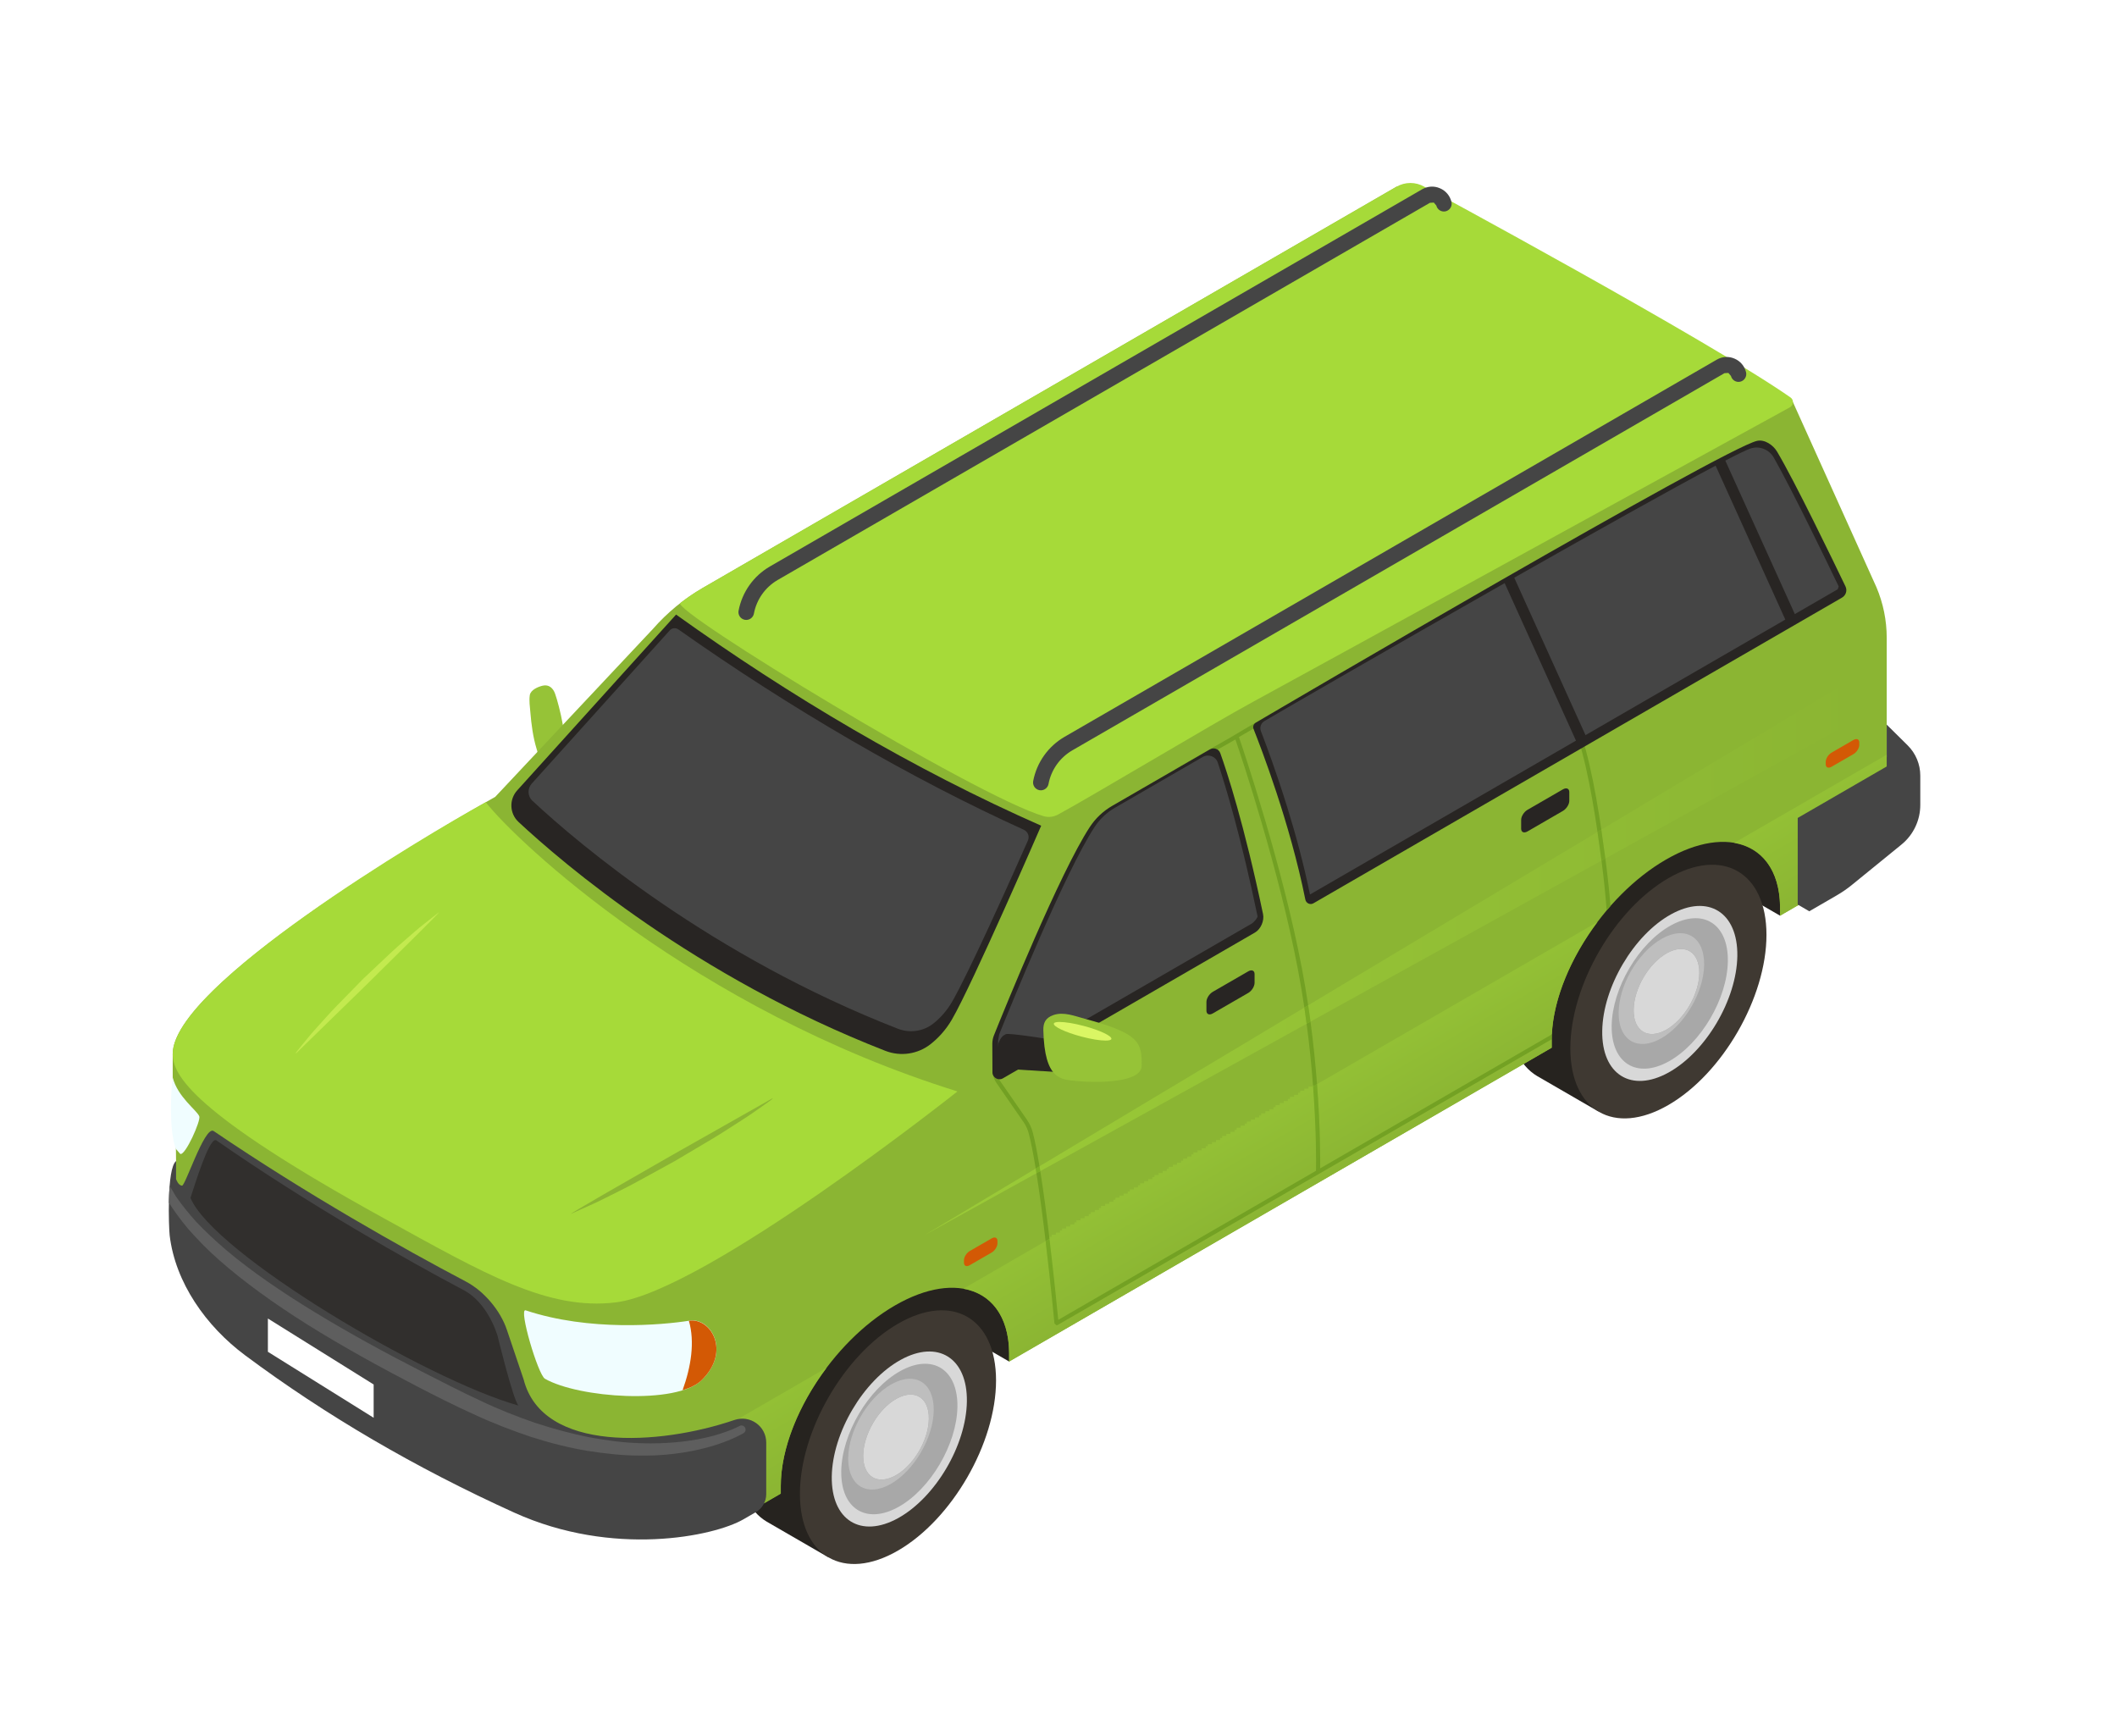 <svg width="50" height="41" viewBox="0 0 50 41" fill="none" xmlns="http://www.w3.org/2000/svg">
<g filter="url(#filter0_d_106_8344)">
<path d="M12.825 17.297C12.979 17.342 13.217 17.246 13.28 17.159C13.446 16.928 13.205 15.988 13.11 15.72C13.063 15.589 12.966 15.498 12.821 15.53C12.71 15.555 12.532 15.63 12.513 15.755C12.493 15.882 12.515 16.03 12.526 16.157C12.55 16.449 12.589 16.747 12.675 17.028C12.697 17.102 12.735 17.27 12.825 17.297" fill="#96C337"/>
<path d="M24.108 28.184L24.956 29.45L23.834 31.493L19.835 29.181L24.108 28.184" fill="#26231F"/>
<path d="M42.317 17.654L43.165 18.919L42.042 20.963L38.044 18.65L42.317 17.654Z" fill="#26231F"/>
<path d="M19.758 29.762C20.406 29.387 20.991 29.356 21.411 29.608L22.861 30.447L19.556 36.112L18.106 35.273C17.695 35.027 17.442 34.511 17.442 33.78C17.442 32.3 18.479 30.501 19.758 29.762" fill="#26231F"/>
<path d="M18.893 34.619C18.893 36.098 19.93 36.698 21.209 35.958C22.488 35.218 23.525 33.419 23.525 31.94C23.525 30.46 22.488 29.861 21.209 30.6C19.93 31.34 18.893 33.139 18.893 34.619Z" fill="#3F3932"/>
<path d="M21.213 35.191C22.094 34.702 22.821 33.47 22.836 32.438C22.852 31.407 22.15 30.967 21.269 31.455C20.387 31.944 19.661 33.176 19.645 34.208C19.63 35.239 20.332 35.679 21.213 35.191Z" fill="#D8D8D8"/>
<path d="M21.217 34.929C21.974 34.509 22.599 33.449 22.613 32.563C22.626 31.676 22.022 31.297 21.265 31.717C20.507 32.137 19.882 33.197 19.869 34.083C19.856 34.97 20.459 35.349 21.217 34.929" fill="#A8A8A8"/>
<path d="M21.149 34.185C21.578 33.948 21.931 33.349 21.938 32.848C21.946 32.347 21.605 32.133 21.176 32.37C20.748 32.608 20.395 33.206 20.387 33.707C20.38 34.209 20.721 34.422 21.149 34.185Z" fill="#D8D8D8"/>
<path d="M20.388 33.767C20.408 34.225 20.739 34.412 21.149 34.185C21.578 33.947 21.931 33.349 21.938 32.848C21.946 32.346 21.605 32.132 21.176 32.37C20.949 32.496 20.744 32.723 20.599 32.983C20.535 33.099 20.483 33.221 20.447 33.344C20.41 33.466 20.389 33.59 20.388 33.707L20.388 33.767ZM20.309 32.826C20.497 32.486 20.765 32.191 21.061 32.026C21.619 31.717 22.063 31.996 22.053 32.649C22.043 33.301 21.583 34.082 21.026 34.391C20.49 34.687 20.06 34.443 20.034 33.846L20.033 33.768C20.038 33.462 20.142 33.127 20.309 32.826" fill="#BEBEBE"/>
<path d="M37.955 19.238C38.602 18.864 39.188 18.833 39.608 19.084L41.058 19.923L37.752 25.588L36.302 24.749C35.892 24.503 35.639 23.987 35.639 23.256C35.639 21.777 36.676 19.978 37.955 19.238" fill="#26231F"/>
<path d="M37.089 24.095C37.089 25.575 38.126 26.174 39.405 25.434C40.684 24.695 41.721 22.895 41.721 21.416C41.721 19.937 40.684 19.337 39.405 20.077C38.126 20.817 37.089 22.615 37.089 24.095Z" fill="#3F3932"/>
<path d="M39.409 24.667C40.291 24.178 41.017 22.947 41.033 21.915C41.048 20.884 40.346 20.444 39.465 20.932C38.584 21.42 37.857 22.653 37.842 23.684C37.826 24.715 38.528 25.155 39.409 24.667" fill="#D8D8D8"/>
<path d="M39.413 24.405C40.171 23.985 40.796 22.926 40.809 22.039C40.822 21.152 40.219 20.774 39.461 21.194C38.703 21.614 38.079 22.673 38.065 23.56C38.052 24.447 38.656 24.825 39.413 24.405" fill="#A8A8A8"/>
<path d="M39.346 23.662C39.774 23.424 40.127 22.825 40.135 22.324C40.142 21.823 39.801 21.609 39.373 21.846C38.944 22.084 38.591 22.682 38.584 23.184C38.576 23.685 38.917 23.899 39.346 23.662" fill="#D8D8D8"/>
<path d="M38.585 23.243C38.604 23.701 38.935 23.889 39.346 23.662C39.774 23.424 40.127 22.825 40.135 22.324C40.142 21.823 39.801 21.609 39.373 21.846C39.146 21.972 38.94 22.199 38.795 22.46C38.731 22.575 38.679 22.697 38.643 22.82C38.607 22.943 38.586 23.066 38.584 23.184L38.585 23.243ZM38.505 22.302C38.693 21.963 38.962 21.667 39.257 21.503C39.815 21.194 40.259 21.472 40.249 22.125C40.24 22.778 39.78 23.558 39.222 23.867C38.687 24.164 38.256 23.919 38.231 23.323L38.23 23.245C38.234 22.938 38.338 22.603 38.505 22.302" fill="#BEBEBE"/>
<path d="M11.696 18.157L15.419 14.193C15.757 13.806 16.156 13.478 16.6 13.221L32.982 3.747C33.186 3.629 34.975 6.783 34.975 6.783L42.347 8.836L44.318 13.205C44.478 13.582 44.561 13.988 44.561 14.399V17.215C44.66 17.316 44.796 17.404 44.814 17.549C44.826 17.646 44.814 17.753 44.814 17.85V18.352C44.814 18.711 44.649 19.05 44.367 19.271L42.673 20.598L42.042 20.963V20.78C42.042 19.288 40.835 18.777 39.346 19.639C37.856 20.5 36.649 22.407 36.649 23.899C36.649 23.91 36.649 23.98 36.649 24.081L23.834 31.493V31.31C23.834 29.819 22.626 29.308 21.137 30.169C19.648 31.03 18.441 32.937 18.441 34.429C18.441 34.44 18.441 34.51 18.441 34.612L17.558 35.123C16.862 35.525 14.476 36.021 12.145 34.964C9.812 33.906 7.693 32.667 5.788 31.247C4.723 30.454 4.079 29.217 4.079 27.888C4.083 27.843 4.088 27.797 4.093 27.752C4.115 27.534 4.158 27.406 4.159 27.186C4.164 26.215 4.127 25.602 4.101 25.302C4.087 25.136 4.079 24.97 4.079 24.804V24.229C4.079 22.399 11.696 18.157 11.696 18.157Z" fill="#8BB533"/>
<path d="M25.035 30.537V30.489H25.132V30.44H25.229V30.391H25.326V30.343H25.375V30.294H25.471V30.246H25.569V30.197H25.617V30.149H25.714V30.1H25.811V30.051H25.908V30.003H25.956V29.954H26.053V29.906H26.15V29.857H26.247V29.808H26.296V29.76H26.393V29.711H26.49V29.663H26.587V29.614H26.635V29.566H26.732V29.517H26.829V29.468H26.878V29.42H26.975V29.371H27.072V29.323H27.169V29.274H27.217V29.226H27.314V29.177H27.411V29.128H27.508V29.08H27.557V29.031H27.654V28.983H27.751V28.934H27.848V28.886H27.896V28.837H27.993V28.788H28.09V28.74H28.139V28.691H28.236V28.643H28.333V28.594H28.43V28.546H28.478V28.497H28.575V28.448H28.672V28.4H28.769V28.351H28.818V28.303H28.915V28.254H29.012V28.206H29.06V28.157H29.157V28.108H29.254V28.06H29.351V28.011H29.399V27.963H29.497V27.914H29.593V27.866H29.691V27.817H29.739V27.768H29.836V27.72H29.933V27.671H30.03V27.623H30.078V27.574H30.175V27.526H30.272V27.477H30.321V27.428H30.418V27.38H30.515V27.331H30.612V27.283H30.66V27.234H30.757V27.185H30.854V27.137H30.951V27.088H31V27.04H31.097V25.534H31.048V24.951H31V25H30.903V25.048H30.806V25.097H30.709V25.145H30.66V25.194H30.563V25.242H30.466V25.291H30.418V25.34H30.321V25.388H30.224V25.437H30.127V25.485H30.078V25.534H29.981V25.582H29.884V25.631H29.788V25.68H29.739V25.728H29.642V25.777H29.545V25.825H29.448V25.874H29.399V25.922H29.302V25.971H29.206V26.02H29.157V26.068H29.06V26.117H28.963V26.165H28.866V26.214H28.818V26.262H28.721V26.311H28.624V26.36H28.527V26.408H28.478V26.457H28.381V26.505H28.284V26.554H28.187V26.602H28.139V26.651H28.042V26.7H27.945V26.748H27.896V26.797H27.799V26.845H27.702V26.894H27.605V26.942H27.557V26.991H27.46V27.04H27.363V27.088H27.266V27.137H27.217V27.185H27.12V27.234H27.023V27.283H26.926V27.331H26.878V27.38H26.781V27.428H26.684V27.477H26.635V27.526H26.538V27.574H26.441V27.623H26.344V27.671H26.296V27.72H26.199V27.768H26.102V27.817H26.005V27.866H25.956V27.914H25.859V27.963H25.762V28.011H25.714V28.06H25.617V28.108H25.52V28.157H25.423V28.206H25.375V28.254H25.277V28.303H25.18V28.351H25.084V28.4H25.035V28.448H24.938V28.497H24.841V28.546H24.744V28.643H24.793V29.08H24.841V29.517H24.89V29.954H24.938V30.44H24.986V30.537" fill="url(#paint0_linear_106_8344)"/>
<path d="M18.441 34.602C18.441 34.505 18.441 34.44 18.441 34.429C18.441 33.543 18.869 32.511 19.527 31.638L19.522 31.641C18.865 32.514 18.441 33.544 18.441 34.429C18.441 34.44 18.441 34.505 18.441 34.602" fill="url(#paint1_linear_106_8344)"/>
<path d="M18.048 34.84L18.441 34.612C18.441 34.609 18.441 34.605 18.441 34.602C18.441 34.505 18.441 34.44 18.441 34.429C18.441 33.544 18.865 32.514 19.522 31.641L17.429 32.852C17.463 32.846 17.497 32.843 17.531 32.843C17.833 32.843 18.097 33.084 18.097 33.409V34.625C18.097 34.701 18.08 34.773 18.048 34.84Z" fill="url(#paint2_linear_106_8344)"/>
<path d="M23.834 31.493V31.31C23.834 31.307 23.834 31.304 23.834 31.301C23.834 31.304 23.834 31.307 23.834 31.31V31.493ZM23.834 31.299C23.834 31.296 23.834 31.293 23.834 31.29C23.834 31.293 23.834 31.296 23.834 31.299ZM23.834 31.289C23.834 31.286 23.834 31.283 23.834 31.279C23.834 31.283 23.834 31.286 23.834 31.289ZM23.834 31.279C23.824 30.413 23.401 29.885 22.753 29.773L22.748 29.776C23.398 29.886 23.823 30.411 23.834 31.279" fill="url(#paint3_linear_106_8344)"/>
<path d="M35.985 24.466L36.649 24.082L35.985 24.466ZM36.649 23.899C36.649 23.895 36.649 23.892 36.649 23.889C36.649 23.893 36.649 23.895 36.649 23.899ZM36.649 23.886C36.649 23.885 36.649 23.883 36.649 23.881H36.649C36.649 23.883 36.649 23.885 36.649 23.886Z" fill="url(#paint4_linear_106_8344)"/>
<path d="M23.834 31.493L35.985 24.466L36.649 24.081C36.649 23.979 36.649 23.91 36.649 23.899C36.649 23.895 36.649 23.892 36.649 23.889C36.649 23.888 36.649 23.887 36.649 23.886C36.649 23.885 36.649 23.883 36.649 23.881L30.998 27.149L24.978 30.631L24.954 30.637L24.905 30.593C24.903 30.576 24.818 29.671 24.696 28.649L22.753 29.773C23.401 29.885 23.824 30.413 23.834 31.279V31.279C23.834 31.283 23.834 31.286 23.834 31.289C23.834 31.289 23.834 31.29 23.834 31.29C23.834 31.293 23.834 31.296 23.834 31.299C23.834 31.3 23.834 31.3 23.834 31.301C23.834 31.304 23.834 31.307 23.834 31.31V31.493" fill="url(#paint5_linear_106_8344)"/>
<path d="M36.652 23.767C36.692 22.911 37.11 21.938 37.735 21.108L37.73 21.111C37.106 21.94 36.692 22.913 36.652 23.767Z" fill="url(#paint6_linear_106_8344)"/>
<path d="M31.18 26.931L36.652 23.767C36.692 22.913 37.106 21.94 37.73 21.111L31.106 24.942C31.183 25.95 31.183 26.692 31.18 26.931" fill="url(#paint7_linear_106_8344)"/>
<path d="M42.042 20.963V20.78C42.042 20.777 42.042 20.774 42.042 20.771C42.042 20.774 42.042 20.777 42.042 20.78V20.963ZM42.042 20.769C42.042 20.766 42.042 20.763 42.042 20.76C42.042 20.763 42.042 20.766 42.042 20.769ZM42.042 20.759C42.042 20.756 42.042 20.753 42.042 20.749C42.042 20.753 42.042 20.756 42.042 20.759ZM42.042 20.749C42.032 19.883 41.609 19.355 40.961 19.242L40.956 19.246C41.606 19.356 42.032 19.881 42.042 20.749" fill="url(#paint8_linear_106_8344)"/>
<path d="M44.819 17.646C44.819 17.613 44.818 17.58 44.814 17.549C44.818 17.58 44.819 17.613 44.819 17.646ZM44.814 17.549C44.796 17.404 44.66 17.317 44.561 17.215V17.215C44.66 17.317 44.796 17.404 44.814 17.549" fill="url(#paint9_linear_106_8344)"/>
<path d="M42.042 20.963H42.042L42.673 20.598L44.367 19.271C44.649 19.05 44.814 18.712 44.814 18.353V17.85C44.814 17.849 44.814 17.847 44.814 17.846C44.814 17.781 44.819 17.713 44.819 17.647C44.819 17.613 44.818 17.58 44.814 17.549C44.796 17.404 44.66 17.317 44.561 17.215C44.561 17.215 44.561 17.215 44.561 17.215V17.161L40.961 19.242C41.609 19.355 42.032 19.883 42.042 20.749V20.749C42.042 20.753 42.042 20.756 42.042 20.759C42.042 20.759 42.042 20.759 42.042 20.76C42.042 20.763 42.042 20.766 42.042 20.769C42.042 20.77 42.042 20.77 42.042 20.771C42.042 20.774 42.042 20.777 42.042 20.78V20.963" fill="url(#paint10_linear_106_8344)"/>
<path d="M16.6 13.221L32.982 3.747C33.186 3.629 33.437 3.629 33.64 3.747C33.64 3.747 40.355 7.372 42.288 8.723C42.372 8.782 42.366 8.906 42.276 8.956C40.757 9.79 30.629 15.35 29.602 15.908C28.624 16.438 25.813 18.128 24.992 18.573C24.887 18.63 24.767 18.647 24.652 18.614C23.055 18.151 15.844 13.754 16.068 13.579C16.237 13.448 16.415 13.328 16.6 13.221" fill="#A6DA39"/>
<path d="M21.843 28.504L24.479 27.046C24.473 27.008 24.468 26.971 24.462 26.935L21.843 28.504ZM24.57 26.996L30.86 23.516C30.844 23.39 30.826 23.263 30.807 23.133L24.551 26.881C24.558 26.919 24.564 26.957 24.57 26.996M30.952 23.465L37.824 19.663C37.798 19.466 37.767 19.235 37.73 18.985L30.897 23.079C30.916 23.21 30.935 23.338 30.952 23.465ZM37.916 19.613L43.931 16.285L43.907 15.284L37.821 18.931C37.857 19.18 37.889 19.413 37.916 19.613Z" fill="url(#paint11_linear_106_8344)"/>
<path d="M24.696 28.649L24.788 28.596C24.723 28.055 24.648 27.485 24.57 26.996L24.479 27.046C24.557 27.538 24.632 28.11 24.696 28.649ZM31.013 24.996L31.106 24.942C31.072 24.495 31.023 23.996 30.952 23.465L30.86 23.516C30.931 24.049 30.979 24.549 31.013 24.996Z" fill="#72A023"/>
<path d="M36.649 23.881L36.65 23.881L36.656 23.765L36.652 23.766C36.651 23.797 36.65 23.827 36.65 23.857C36.65 23.857 36.65 23.858 36.65 23.858C36.65 23.861 36.65 23.864 36.649 23.866C36.649 23.867 36.649 23.868 36.649 23.869C36.649 23.872 36.649 23.874 36.649 23.876C36.649 23.877 36.649 23.878 36.649 23.88C36.649 23.88 36.649 23.881 36.649 23.881" fill="#1F1F15"/>
<path d="M36.649 23.879C36.649 23.878 36.649 23.877 36.649 23.875C36.649 23.877 36.649 23.878 36.649 23.879ZM36.649 23.868C36.649 23.867 36.649 23.866 36.649 23.865C36.649 23.866 36.649 23.867 36.649 23.868ZM36.65 23.857C36.65 23.856 36.65 23.856 36.65 23.855C36.65 23.856 36.65 23.856 36.65 23.857Z" fill="#72A023"/>
<path d="M36.649 23.881H36.649C36.649 23.881 36.649 23.88 36.649 23.88C36.649 23.88 36.649 23.881 36.649 23.881ZM36.649 23.876C36.649 23.874 36.649 23.872 36.649 23.869C36.649 23.871 36.649 23.874 36.649 23.876ZM36.649 23.866C36.65 23.864 36.65 23.861 36.65 23.858C36.65 23.861 36.65 23.864 36.649 23.866ZM36.65 23.857C36.65 23.827 36.651 23.797 36.652 23.766C36.651 23.797 36.65 23.827 36.65 23.857Z" fill="url(#paint12_linear_106_8344)"/>
<path d="M24.953 30.637L24.978 30.631L30.998 27.15L36.649 23.881C36.649 23.88 36.649 23.88 36.649 23.879C36.649 23.878 36.649 23.877 36.649 23.876C36.649 23.874 36.649 23.871 36.649 23.869C36.649 23.868 36.649 23.867 36.649 23.866C36.65 23.864 36.65 23.861 36.65 23.858C36.65 23.858 36.65 23.857 36.65 23.857C36.65 23.827 36.651 23.797 36.652 23.767L31.18 26.931C31.183 26.692 31.183 25.95 31.106 24.942L31.012 24.996C31.093 26.073 31.085 26.837 31.082 26.988L30.949 27.065L24.994 30.509C24.971 30.265 24.892 29.47 24.787 28.596L24.696 28.649C24.818 29.671 24.903 30.576 24.905 30.594L24.953 30.637" fill="url(#paint13_linear_106_8344)"/>
<path d="M24.462 26.935L24.551 26.881C24.499 26.566 24.446 26.291 24.394 26.088C24.366 25.979 24.319 25.877 24.256 25.784L23.615 24.858C23.608 24.848 23.601 24.837 23.595 24.826C23.534 24.823 23.477 24.785 23.453 24.727C23.468 24.794 23.496 24.857 23.535 24.914L24.175 25.839C24.234 25.924 24.275 26.016 24.3 26.116C24.354 26.324 24.408 26.609 24.462 26.935ZM30.807 23.133L30.897 23.079C30.855 22.798 30.806 22.51 30.751 22.218C30.29 19.785 29.363 17.033 29.261 16.744C29.527 16.589 29.802 16.43 30.107 16.255L30.063 16.168C29.649 16.407 29.292 16.613 29.034 16.77C28.845 16.877 28.262 17.209 27.745 17.508L27.747 17.513L28.573 17.036C28.601 17.02 28.632 17.012 28.662 17.012C28.696 17.012 28.729 17.022 28.757 17.041C28.962 16.924 29.118 16.835 29.178 16.802C29.328 17.227 30.209 19.88 30.655 22.236C30.713 22.541 30.763 22.841 30.807 23.133" fill="#72A023"/>
<path d="M24.479 27.046L24.57 26.996C24.564 26.957 24.557 26.919 24.551 26.881L24.462 26.935C24.467 26.972 24.473 27.009 24.479 27.046M30.86 23.516L30.952 23.465C30.935 23.338 30.916 23.21 30.897 23.08L30.807 23.134C30.826 23.263 30.843 23.39 30.86 23.516" fill="url(#paint14_linear_106_8344)"/>
<path d="M37.947 20.842L38.037 20.735C38.037 20.735 38.037 20.735 38.037 20.734C38.006 20.768 37.976 20.803 37.947 20.838C37.947 20.839 37.947 20.84 37.947 20.842" fill="#1F1F15"/>
<path d="M37.947 20.838C37.977 20.803 38.007 20.769 38.037 20.735C38.01 20.404 37.974 20.051 37.924 19.677C37.921 19.656 37.918 19.635 37.916 19.613L37.824 19.663C37.825 19.672 37.826 19.681 37.828 19.69C37.882 20.098 37.919 20.482 37.947 20.838ZM37.73 18.985L37.821 18.931C37.679 17.973 37.455 16.755 37.107 16.101L37.021 16.147C37.369 16.801 37.59 18.031 37.73 18.985" fill="#72A023"/>
<path d="M37.824 19.663L37.916 19.613C37.889 19.413 37.857 19.181 37.82 18.931L37.73 18.985C37.767 19.235 37.798 19.467 37.824 19.663" fill="url(#paint15_linear_106_8344)"/>
<path d="M24.591 18.838C21.575 17.509 18.647 15.769 15.968 13.852L12.216 18.003C12.021 18.219 12.034 18.551 12.246 18.749C13.285 19.717 16.42 22.406 20.91 24.155C21.271 24.296 21.682 24.234 21.985 23.992C22.155 23.857 22.334 23.67 22.481 23.418C22.961 22.595 24.591 18.838 24.591 18.838" fill="#282523"/>
<path d="M21.518 23.692C21.71 23.692 21.897 23.627 22.046 23.509C22.221 23.369 22.369 23.198 22.483 23.002C22.858 22.361 23.858 20.142 24.277 19.19C24.321 19.09 24.278 18.978 24.179 18.933C21.526 17.729 18.68 16.078 16.022 14.202C15.958 14.157 15.871 14.166 15.819 14.224L12.558 17.845C12.454 17.962 12.459 18.142 12.573 18.248C13.687 19.287 16.807 21.92 21.211 23.635C21.309 23.673 21.413 23.692 21.518 23.692" fill="#454545"/>
<path d="M26.274 18.366L28.573 17.037C28.666 16.982 28.785 17.022 28.821 17.124C28.98 17.567 29.384 18.794 29.831 20.926C29.864 21.082 29.778 21.282 29.639 21.362L23.686 24.805C23.577 24.868 23.44 24.789 23.44 24.663L23.437 23.991C23.437 23.921 23.449 23.853 23.476 23.787C23.717 23.185 25.031 19.95 25.738 18.871C25.875 18.661 26.058 18.49 26.274 18.366Z" fill="#282523"/>
<path d="M23.575 24.12L23.574 23.906C23.583 23.857 23.592 23.81 23.601 23.761C23.855 23.132 25.157 19.929 25.851 18.87C25.975 18.681 26.139 18.526 26.338 18.411L28.406 17.215C28.541 17.136 28.713 17.2 28.762 17.348C28.959 17.938 29.317 19.13 29.702 20.981C29.699 21.018 29.62 21.117 29.557 21.154L23.968 24.385C23.891 24.25 23.759 24.148 23.575 24.12" fill="#454545"/>
<path d="M31.022 20.67L43.504 13.452C43.597 13.399 43.634 13.285 43.588 13.188C43.311 12.612 42.394 10.713 41.972 10.004C41.878 9.846 41.678 9.709 41.499 9.749C40.697 9.93 30.117 16.131 29.658 16.406C29.605 16.438 29.585 16.497 29.607 16.554C29.776 16.979 30.467 18.772 30.83 20.583C30.848 20.671 30.945 20.715 31.022 20.67" fill="#282523"/>
<path d="M11.473 18.283C12.193 19.208 16.383 23.171 22.613 25.114C22.613 25.114 16.661 29.838 14.546 30.096C12.934 30.292 11.446 29.421 9.048 28.099C4.519 25.603 4.079 24.717 4.079 24.229C4.079 22.619 10.024 19.077 11.473 18.283" fill="#A6DA39"/>
<path d="M4.159 27.186C4.159 27.186 4.21 27.337 4.3 27.339C4.338 27.34 4.462 27.015 4.605 26.689C4.761 26.333 4.938 25.976 5.047 26.05C7.249 27.544 9.511 28.818 11.005 29.605C11.431 29.829 11.82 30.288 11.972 30.746L12.368 31.918C12.811 33.65 15.569 33.479 17.344 32.874C17.714 32.748 18.097 33.017 18.097 33.409V34.625C18.097 34.8 18.004 34.962 17.852 35.05L17.558 35.22C16.862 35.623 14.476 36.119 12.145 35.061C9.812 34.003 7.693 32.764 5.788 31.345C4.866 30.658 4.14 29.63 4.007 28.512C3.987 28.339 3.933 26.934 4.159 26.758L4.159 27.186" fill="#454545"/>
<path d="M12.242 32.532C12.107 32.354 11.747 30.868 11.747 30.868C11.607 30.446 11.34 30.011 10.947 29.804C9.68 29.137 7.275 27.777 5.111 26.27C5.104 26.265 5.096 26.263 5.088 26.263C4.924 26.263 4.612 27.283 4.499 27.628C5.033 28.927 10.031 31.906 12.242 32.532" fill="#312F2D"/>
<path d="M16.285 30.528C16.792 30.448 17.27 31.256 16.57 31.935C15.97 32.517 13.668 32.354 12.871 31.9C12.707 31.807 12.241 30.225 12.415 30.284C13.922 30.787 15.639 30.63 16.285 30.528Z" fill="#F0FDFF"/>
<path d="M16.27 30.53C16.792 30.448 17.27 31.256 16.57 31.935C16.466 32.036 16.309 32.112 16.121 32.171C16.322 31.614 16.415 31.03 16.27 30.53" fill="#D35905"/>
<path d="M4.258 26.59L4.152 26.469C3.987 26.028 4.037 25.072 4.079 24.784C4.198 25.249 4.647 25.555 4.707 25.702C4.747 25.8 4.38 26.631 4.258 26.59Z" fill="#F0FDFF"/>
<path d="M15.231 33.715C15.557 33.715 15.858 33.686 16.125 33.644C16.433 33.597 16.696 33.529 16.91 33.462C17.333 33.325 17.562 33.184 17.564 33.182C17.609 33.154 17.623 33.094 17.595 33.049C17.577 33.019 17.545 33.003 17.513 33.003C17.497 33.003 17.48 33.007 17.465 33.016C17.465 33.016 17.26 33.132 16.846 33.247C16.64 33.301 16.386 33.356 16.09 33.387C15.872 33.41 15.631 33.426 15.372 33.426C15.281 33.426 15.188 33.425 15.093 33.42C14.727 33.41 14.331 33.358 13.918 33.282C13.505 33.199 13.075 33.084 12.638 32.941C12.203 32.791 11.759 32.617 11.322 32.406C10.884 32.206 10.435 31.968 9.994 31.746C8.225 30.843 6.5 29.835 5.368 28.882C5.086 28.644 4.842 28.412 4.636 28.195C4.435 27.975 4.278 27.769 4.156 27.595C4.099 27.499 4.048 27.415 4.006 27.341C3.996 27.469 3.991 27.606 3.988 27.741C4.106 27.925 4.256 28.136 4.447 28.364C4.653 28.596 4.894 28.85 5.18 29.1C5.75 29.602 6.466 30.122 7.264 30.622C8.063 31.121 8.94 31.607 9.829 32.069C10.277 32.303 10.715 32.523 11.171 32.73C11.621 32.942 12.08 33.117 12.53 33.269C12.983 33.415 13.429 33.528 13.86 33.6C14.291 33.669 14.704 33.712 15.086 33.714C15.135 33.715 15.183 33.715 15.231 33.715" fill="#5E5E5E"/>
<path d="M44.561 17.439L44.561 16.451L45.056 16.941C45.247 17.13 45.354 17.387 45.354 17.655V18.348C45.354 18.711 45.191 19.054 44.91 19.283L43.748 20.229C43.63 20.326 43.503 20.413 43.371 20.489L42.732 20.859L42.459 20.7V18.655L44.561 17.439" fill="#454545"/>
<path d="M6.988 24.219C6.988 24.219 7.839 23.39 8.69 22.56C9.536 21.725 10.382 20.89 10.371 20.879C10.371 20.879 10.312 20.925 10.21 21.006C10.109 21.09 9.956 21.198 9.789 21.346C9.623 21.495 9.42 21.659 9.218 21.851C9.015 22.042 8.799 22.246 8.582 22.45C8.374 22.662 8.166 22.874 7.972 23.073C7.776 23.272 7.608 23.471 7.456 23.635C7.305 23.799 7.193 23.95 7.108 24.049C7.025 24.15 6.977 24.208 6.988 24.219" fill="#C3EA4F"/>
<path d="M18.25 25.273C18.258 25.286 18.187 25.335 18.063 25.422C17.938 25.506 17.766 25.638 17.548 25.775C17.329 25.912 17.08 26.082 16.802 26.246C16.525 26.411 16.23 26.586 15.934 26.761C15.633 26.926 15.331 27.091 15.049 27.246C14.767 27.402 14.493 27.529 14.264 27.647C14.034 27.765 13.833 27.846 13.697 27.91C13.56 27.973 13.481 28.008 13.481 28.008C13.473 27.994 14.665 27.31 15.858 26.627C17.054 25.95 18.25 25.273 18.25 25.273" fill="#8BB533"/>
<path d="M23.756 23.761C23.848 23.731 24.698 23.87 24.847 23.889L25.047 24.661L23.814 24.584C23.814 24.584 23.552 24.506 23.552 24.182C23.552 24.051 23.588 23.893 23.69 23.801L23.756 23.761" fill="#282523"/>
<path d="M25.432 24.868C25.061 24.832 24.67 24.846 24.642 23.666C24.639 23.5 24.688 23.377 24.88 23.31C25.124 23.226 25.384 23.334 25.622 23.398C26.923 23.746 26.968 23.962 26.965 24.506C26.963 24.927 25.852 24.91 25.432 24.868Z" fill="#96C337"/>
<path d="M26.112 23.913C26.192 23.913 26.242 23.901 26.249 23.875C26.267 23.806 25.978 23.669 25.603 23.569C25.369 23.506 25.157 23.473 25.026 23.473C24.946 23.473 24.896 23.485 24.89 23.511C24.871 23.58 25.161 23.717 25.536 23.817C25.77 23.88 25.981 23.913 26.112 23.913Z" fill="#DAF664"/>
<path d="M28.645 23.271L29.481 22.788C29.564 22.74 29.631 22.633 29.631 22.55V22.342C29.631 22.258 29.564 22.23 29.481 22.278L28.645 22.761C28.562 22.809 28.494 22.916 28.494 22.999V23.208C28.494 23.291 28.562 23.32 28.645 23.271Z" fill="#282523"/>
<path d="M36.077 18.973L36.913 18.489C36.996 18.441 37.064 18.335 37.064 18.252V18.043C37.064 17.96 36.996 17.932 36.913 17.98L36.077 18.463C35.994 18.511 35.927 18.617 35.927 18.701V18.909C35.927 18.992 35.994 19.021 36.077 18.973Z" fill="#282523"/>
<path d="M22.903 29.218L23.421 28.919C23.497 28.875 23.558 28.778 23.558 28.702V28.643C23.558 28.567 23.497 28.541 23.421 28.585L22.903 28.884C22.828 28.928 22.767 29.025 22.767 29.101V29.16C22.767 29.236 22.828 29.262 22.903 29.218Z" fill="#D35905"/>
<path d="M43.258 17.446L43.776 17.147C43.852 17.103 43.913 17.006 43.913 16.93V16.871C43.913 16.795 43.852 16.77 43.776 16.813L43.258 17.113C43.183 17.156 43.121 17.253 43.121 17.329V17.389C43.121 17.464 43.183 17.49 43.258 17.446Z" fill="#D35905"/>
<path d="M40.749 10.215C41.047 10.06 41.258 9.958 41.346 9.929C41.558 9.86 41.786 9.954 41.896 10.148C42.337 10.927 43.158 12.627 43.427 13.187L43.404 13.254L42.391 13.84L40.749 10.215" fill="#454545"/>
<path d="M42.166 13.97L37.447 16.699L35.764 12.981C37.633 11.92 39.475 10.888 40.52 10.335L42.166 13.97Z" fill="#454545"/>
<path d="M29.865 16.366C30.248 16.138 32.883 14.616 35.538 13.109L37.222 16.829L30.939 20.463C30.794 19.746 30.597 19.029 30.402 18.399C30.158 17.609 29.915 16.954 29.781 16.606C29.746 16.515 29.781 16.416 29.865 16.366" fill="#454545"/>
<path d="M17.625 13.978C17.712 13.978 17.789 13.917 17.806 13.829C17.869 13.494 18.075 13.204 18.369 13.034L33.772 4.127L33.864 4.121L33.924 4.192C33.947 4.29 34.048 4.352 34.146 4.327C34.245 4.302 34.305 4.203 34.281 4.104C34.245 3.959 34.146 3.841 34.008 3.783C33.871 3.723 33.718 3.733 33.588 3.808L18.185 12.715C17.798 12.939 17.528 13.32 17.444 13.76C17.425 13.86 17.491 13.956 17.59 13.975L17.625 13.978" fill="#454545"/>
<path d="M24.583 18.002C24.67 18.002 24.747 17.941 24.764 17.853C24.827 17.518 25.033 17.228 25.327 17.058L40.73 8.15L40.822 8.145L40.882 8.216C40.906 8.314 41.006 8.376 41.104 8.351C41.203 8.326 41.263 8.227 41.239 8.128C41.203 7.982 41.104 7.865 40.967 7.807C40.829 7.747 40.676 7.756 40.546 7.832L25.143 16.739C24.756 16.964 24.486 17.344 24.402 17.784C24.384 17.884 24.449 17.98 24.549 17.999L24.583 18.002" fill="#454545"/>
<path d="M6.327 30.477L8.825 32.035V32.821L6.327 31.263V30.477Z" fill="white"/>
</g>
<defs>
<filter id="filter0_d_106_8344" x="0.011" y="0.346" width="49.318" height="40.567" filterUnits="userSpaceOnUse" color-interpolation-filters="sRGB">
<feFlood flood-opacity="0" result="BackgroundImageFix"/>
<feColorMatrix in="SourceAlpha" type="matrix" values="0 0 0 0 0 0 0 0 0 0 0 0 0 0 0 0 0 0 127 0" result="hardAlpha"/>
<feOffset dy="0.663"/>
<feGaussianBlur stdDeviation="1.988"/>
<feComposite in2="hardAlpha" operator="out"/>
<feColorMatrix type="matrix" values="0 0 0 0 0 0 0 0 0 0 0 0 0 0 0 0 0 0 0.25 0"/>
<feBlend mode="normal" in2="BackgroundImageFix" result="effect1_dropShadow_106_8344"/>
<feBlend mode="normal" in="SourceGraphic" in2="effect1_dropShadow_106_8344" result="shape"/>
</filter>
<linearGradient id="paint0_linear_106_8344" x1="28.876" y1="26.231" x2="29.892" y2="27.989" gradientUnits="userSpaceOnUse">
<stop stop-color="#93C035"/>
<stop offset="1" stop-color="#8BB533"/>
</linearGradient>
<linearGradient id="paint1_linear_106_8344" x1="28.876" y1="26.231" x2="29.892" y2="27.989" gradientUnits="userSpaceOnUse">
<stop stop-color="#4D5A27"/>
<stop offset="1" stop-color="#444F25"/>
</linearGradient>
<linearGradient id="paint2_linear_106_8344" x1="28.876" y1="26.231" x2="29.892" y2="27.989" gradientUnits="userSpaceOnUse">
<stop stop-color="#93C035"/>
<stop offset="1" stop-color="#8BB533"/>
</linearGradient>
<linearGradient id="paint3_linear_106_8344" x1="28.876" y1="26.231" x2="29.892" y2="27.989" gradientUnits="userSpaceOnUse">
<stop stop-color="#4D5A27"/>
<stop offset="1" stop-color="#444F25"/>
</linearGradient>
<linearGradient id="paint4_linear_106_8344" x1="28.876" y1="26.232" x2="29.892" y2="27.989" gradientUnits="userSpaceOnUse">
<stop stop-color="#4D5A27"/>
<stop offset="1" stop-color="#444F25"/>
</linearGradient>
<linearGradient id="paint5_linear_106_8344" x1="28.876" y1="26.231" x2="29.892" y2="27.989" gradientUnits="userSpaceOnUse">
<stop stop-color="#93C035"/>
<stop offset="1" stop-color="#8BB533"/>
</linearGradient>
<linearGradient id="paint6_linear_106_8344" x1="28.876" y1="26.232" x2="29.892" y2="27.989" gradientUnits="userSpaceOnUse">
<stop stop-color="#4D5A27"/>
<stop offset="1" stop-color="#444F25"/>
</linearGradient>
<linearGradient id="paint7_linear_106_8344" x1="28.876" y1="26.231" x2="29.892" y2="27.989" gradientUnits="userSpaceOnUse">
<stop stop-color="#93C035"/>
<stop offset="1" stop-color="#8BB533"/>
</linearGradient>
<linearGradient id="paint8_linear_106_8344" x1="28.876" y1="26.232" x2="29.892" y2="27.989" gradientUnits="userSpaceOnUse">
<stop stop-color="#4D5A27"/>
<stop offset="1" stop-color="#444F25"/>
</linearGradient>
<linearGradient id="paint9_linear_106_8344" x1="28.876" y1="26.217" x2="29.89" y2="27.973" gradientUnits="userSpaceOnUse">
<stop stop-color="#E4F4C3"/>
<stop offset="1" stop-color="#DCE9C1"/>
</linearGradient>
<linearGradient id="paint10_linear_106_8344" x1="28.876" y1="26.232" x2="29.892" y2="27.989" gradientUnits="userSpaceOnUse">
<stop stop-color="#93C035"/>
<stop offset="1" stop-color="#8BB533"/>
</linearGradient>
<linearGradient id="paint11_linear_106_8344" x1="43.931" y1="21.894" x2="21.843" y2="21.894" gradientUnits="userSpaceOnUse">
<stop stop-color="#8BB533"/>
<stop offset="1" stop-color="#9BCB37"/>
</linearGradient>
<linearGradient id="paint12_linear_106_8344" x1="28.837" y1="26.239" x2="29.856" y2="28.005" gradientUnits="userSpaceOnUse">
<stop stop-color="#3F501B"/>
<stop offset="1" stop-color="#384619"/>
</linearGradient>
<linearGradient id="paint13_linear_106_8344" x1="28.876" y1="26.232" x2="29.892" y2="27.989" gradientUnits="userSpaceOnUse">
<stop stop-color="#78AA24"/>
<stop offset="1" stop-color="#72A023"/>
</linearGradient>
<linearGradient id="paint14_linear_106_8344" x1="43.931" y1="21.895" x2="21.843" y2="21.895" gradientUnits="userSpaceOnUse">
<stop stop-color="#72A023"/>
<stop offset="1" stop-color="#7FB325"/>
</linearGradient>
<linearGradient id="paint15_linear_106_8344" x1="43.931" y1="21.895" x2="21.843" y2="21.895" gradientUnits="userSpaceOnUse">
<stop stop-color="#72A023"/>
<stop offset="1" stop-color="#7FB325"/>
</linearGradient>
</defs>
</svg>
